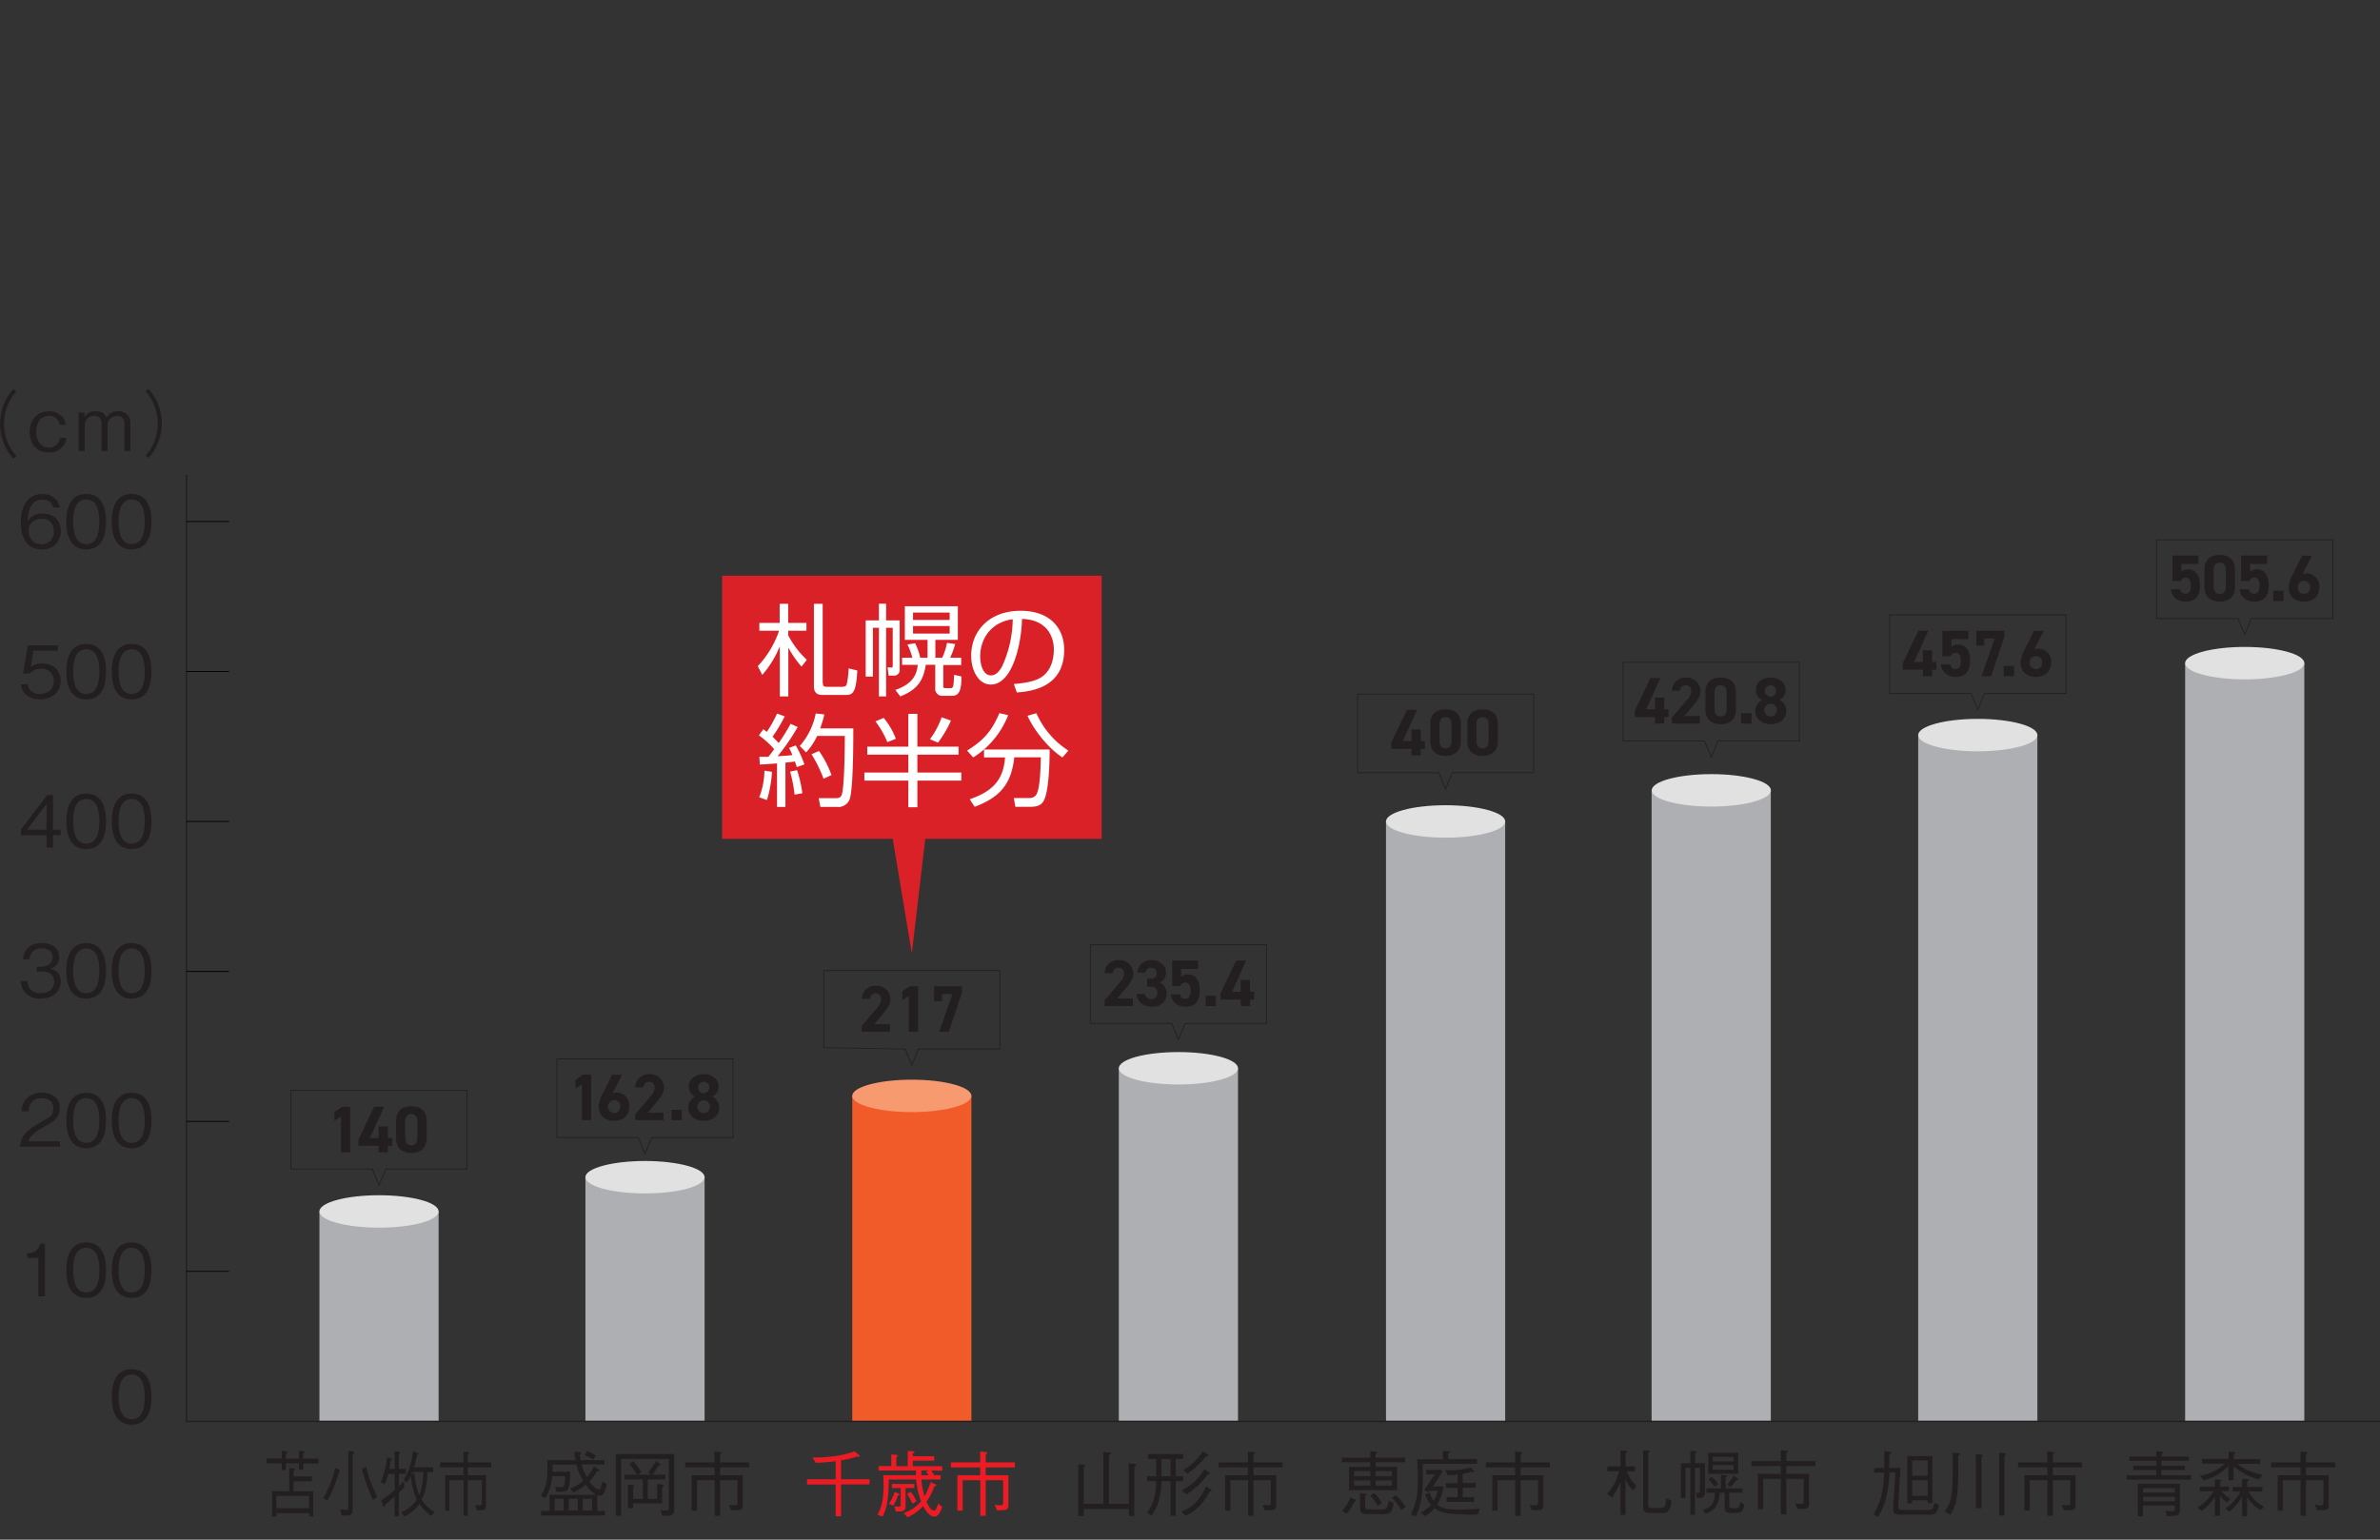 <svg xmlns="http://www.w3.org/2000/svg" xmlns:xlink="http://www.w3.org/1999/xlink" width="833" height="539" viewBox="0 0 833 539">
  <rect x="0" y="0" width="833" height="539" fill="#333333" stroke="none"/>
  <defs>
    <clipPath id="clip-path">
      <rect id="Rectangle_17" data-name="Rectangle 17" width="833" height="539" transform="translate(2129 1948)" fill="#fff" stroke="#707070" stroke-width="1"/>
    </clipPath>
  </defs>
  <g id="Mask_Group_2" data-name="Mask Group 2" transform="translate(-2129 -1948)" clip-path="url(#clip-path)">
    <g id="レイヤー_1" data-name="レイヤー 1" transform="translate(2129 2084.135)">
      <g id="Group_55" data-name="Group 55" transform="translate(0 -0.02)">
        <g id="Group_28" data-name="Group 28" transform="translate(111.804 96.036)">
          <rect id="Rectangle_9" data-name="Rectangle 9" width="41.711" height="265.445" transform="translate(652.995)" fill="#adafb2"/>
          <rect id="Rectangle_10" data-name="Rectangle 10" width="41.711" height="240.217" transform="translate(559.566 25.186)" fill="#adafb2"/>
          <rect id="Rectangle_11" data-name="Rectangle 11" width="41.711" height="209.984" transform="translate(373.296 55.418)" fill="#adafb2"/>
          <rect id="Rectangle_12" data-name="Rectangle 12" width="41.711" height="220.917" transform="translate(466.263 44.528)" fill="#adafb2"/>
          <rect id="Rectangle_13" data-name="Rectangle 13" width="41.711" height="123.577" transform="translate(279.783 141.826)" fill="#adafb2"/>
          <rect id="Rectangle_14" data-name="Rectangle 14" width="41.711" height="113.906" transform="translate(186.48 151.497)" fill="#f15a29"/>
          <rect id="Rectangle_15" data-name="Rectangle 15" width="41.711" height="85.482" transform="translate(93.093 179.963)" fill="#adafb2"/>
          <rect id="Rectangle_16" data-name="Rectangle 16" width="41.711" height="73.499" transform="translate(0 191.946)" fill="#adafb2"/>
        </g>
        <g id="Group_29" data-name="Group 29" transform="translate(93.303 371.699)">
          <path id="Path_92" data-name="Path 92" d="M35.014,92.837v2.228H33.543V92.837H28.96v2.355H27.488V92.837h-5.3V91.113h5.3V88.38l1.724.294a.326.326,0,0,1,.336.294c0,.168-.252.336-.589.547V91.2h4.583V88.38l1.6.21s.336.042.336.21c0,.126,0,.168-.5.631V91.2h5.34v1.724h-5.34Zm2.06,18.543v-1.093H25.6v1.177H24.124v-8.872h6.013V94.435l1.682.168a.285.285,0,0,1,.294.294c0,.168,0,.21-.5.589V97.42h6.433v1.724H31.609v3.49h6.9v8.788H37.033Zm0-7.106H25.6v4.247H37.075Z" transform="translate(-22.19 -88.38)" fill="#231f20"/>
          <path id="Path_93" data-name="Path 93" d="M32.376,95.758a39.9,39.9,0,0,1-4.037,10.049l-1.43-.841a37.716,37.716,0,0,0,4.163-10.554L32.46,95s.294.126.294.294c0,.21-.252.378-.42.5ZM37.212,89.7v19.047c0,2.313-.715,2.313-3.952,2.313l-.378-2.144q1.64.126,1.892.126c.841,0,.925-.294.925-1.219V88.4l1.682.252s.42.084.42.336c0,.294-.336.547-.547.715Zm7.148,15.978a58.028,58.028,0,0,1-3.91-10.932l1.514-.715a41.225,41.225,0,0,0,3.868,10.47l-1.472,1.135Z" transform="translate(-7.064 -88.316)" fill="#231f20"/>
          <path id="Path_94" data-name="Path 94" d="M38.039,96.409v4.373c.631-.673,1.135-1.177,1.85-1.892v2.229c-.294.336-.673.715-1.85,1.808v8.283H36.567v-6.9c-.715.673-1.219,1.093-1.808,1.556-.21.21-1.261,1.051-1.472,1.219-.126.463-.252.8-.5.8-.168,0-.21-.168-.294-.421l-.589-1.808a37.376,37.376,0,0,0,4.709-3.616V96.409H34.339a29.616,29.616,0,0,1-1.219,3.616l-1.43-.715a30.344,30.344,0,0,0,1.766-5.634,13.937,13.937,0,0,0,.378-3.07l1.388.378s.378.126.378.336c0,.252-.252.378-.42.463a29.057,29.057,0,0,1-.5,2.9h1.892V88.462l1.556.252s.378.084.378.294-.084.252-.463.463v5.214h2.523v1.724H38.039Zm11.227,14.759a22.838,22.838,0,0,1-4.037-4.247,13.14,13.14,0,0,1-5.214,4.373l-1.093-1.43a12.757,12.757,0,0,0,5.424-4.415A26.194,26.194,0,0,1,42.2,97.124a16.308,16.308,0,0,1-1.219,2.186l-1.3-.8c1.472-2.313,2.481-4.247,3.364-10.091l1.6.673s.252.21.252.294c0,.21-.336.378-.463.42A43.052,43.052,0,0,1,43.337,94.1h6.728V95.82H48.046c-.21,4.751-.757,6.98-2.018,9.671a12.782,12.782,0,0,0,4.541,4.247l-1.346,1.514ZM42.791,95.736a5.788,5.788,0,0,1-.336.715l1.093-.126a21.891,21.891,0,0,0,1.64,7.484c.967-2.313,1.261-4.331,1.388-8.073H42.79Z" transform="translate(8.255 -88.252)" fill="#231f20"/>
          <path id="Path_95" data-name="Path 95" d="M38.428,96.743h6.433V94.01H36.62V92.286h8.241V88.46l1.64.21s.378.042.378.21c0,.126-.126.294-.5.547v2.859h8.2V94.01h-8.2v2.733h6.349v10.091c0,2.186-.294,2.186-3.238,2.186l-.589-1.892a10.264,10.264,0,0,0,1.6.126c.8,0,.8-.252.8-1.261V98.509H46.417v12.446H44.9V98.509H39.942v10.638H38.47v-12.4Z" transform="translate(24.054 -88.124)" fill="#231f20"/>
        </g>
        <g id="Group_30" data-name="Group 30" transform="translate(189.297 371.783)">
          <path id="Path_96" data-name="Path 96" d="M55.28,95.632c0,1.556-.042,4.878-.715,6.1-.589,1.051-1.682,1.051-4.163,1.009l-.336-1.766a10.975,10.975,0,0,0,1.682.168c1.051,0,1.808,0,1.766-3.868h-4.5a15.829,15.829,0,0,1-2.523,7.737l-1.472-.925c2.1-3.027,2.313-6.812,2.313-9.629,0-.925,0-1.85-.084-2.775h9.923c-.168-.883-.378-2.355-.42-2.985l1.976.168s.463,0,.463.294c0,.21-.168.336-.547.547.084.5.21,1.388.336,1.976h8.325v1.514H59.274a18.831,18.831,0,0,0,1.85,4.415,16.462,16.462,0,0,0,2.439-3.742l1.6.967s.294.21.294.378c0,.336-.547.336-.841.336a17.077,17.077,0,0,1-2.565,3.574A12.631,12.631,0,0,0,63.6,100.93a3.944,3.944,0,0,0,1.682,1.051c.5,0,.757-.673.967-1.556.042-.21.21-.925.336-1.345l1.514,1.051c-.841,3.322-1.3,3.952-2.565,3.952a1.967,1.967,0,0,1-.715-.084v5.424h2.607v1.6H45.1v-1.6h2.985v-5.634H64.362a11.612,11.612,0,0,1-3.616-3.532,19.813,19.813,0,0,1-4.331,2.733L55.238,101.6a14.259,14.259,0,0,0,4.583-2.733,20.476,20.476,0,0,1-2.355-5.634H49.141a18.808,18.808,0,0,1-.084,2.481H55.28Zm-2.271,9.545H49.855V109.3h3.154Zm4.962,0H54.817V109.3h3.154Zm4.962,0H59.695V109.3h3.238Zm-1.64-16.735a20.177,20.177,0,0,1,2.943,1.64l-.925,1.346a15.785,15.785,0,0,0-2.985-1.556L61.25,88.4Z" transform="translate(-45.02 -88.4)" fill="#231f20"/>
          <path id="Path_97" data-name="Path 97" d="M69.088,110.324a8.475,8.475,0,0,1-1.6-.126l-.589-1.976a11.04,11.04,0,0,0,2.1.21c.589,0,.841-.21.841-.925V90.394H53.11v19.93H51.26V88.67H71.7v19.3c0,1.556-.294,2.313-2.607,2.313ZM62.445,97.542v6.812h3.28V99.14l1.892.21s.42.042.42.294c0,.168-.042.168-.547.589v5.676H57.315v1.724H55.507v-8.2l1.808.126c.336,0,.463.21.463.294s-.042.168-.463.463v4.037h3.406V97.542H54.329V95.9h4.289a15.892,15.892,0,0,0-2.607-3.658l1.3-1.093a23.541,23.541,0,0,1,2.9,3.91l-1.3.841h4.709l-1.051-.757A25.156,25.156,0,0,0,65.3,91.067l1.3.967s.252.21.252.378c0,.294-.294.294-.589.294-.967,1.472-1.051,1.682-2.144,3.2h4.5v1.64H62.4Z" transform="translate(-25.022 -87.535)" fill="#231f20"/>
          <path id="Path_98" data-name="Path 98" d="M59.268,96.743H67.3V94.01H57.04V92.286H67.3V88.46l2.06.21s.462.042.462.21c0,.126-.168.294-.589.547v2.859H79.451V94.01H69.234v2.733h7.947v10.091c0,2.186-.378,2.186-4.079,2.186l-.715-1.892a15.826,15.826,0,0,0,1.976.126c.967,0,.967-.252.967-1.261V98.509h-6.1v12.446H67.342V98.509H61.161v10.638h-1.85v-12.4Z" transform="translate(-6.499 -88.208)" fill="#231f20"/>
        </g>
        <g id="Group_31" data-name="Group 31" transform="translate(282.474 371.825)">
          <path id="Path_99" data-name="Path 99" d="M77.187,91.93c-2.144.294-4.121.42-6.98.547l-1.093-1.85c5.887,0,10.848-.715,14.632-2.186L85.3,89.7s.294.252.294.378c0,.21-.252.294-.42.294a2.131,2.131,0,0,1-.547-.084,30.518,30.518,0,0,1-5.55,1.3v6.643h9.965v1.808H79.079v11.143H77.187V100.045H67.18V98.237H77.187V91.93Z" transform="translate(-67.18 -88.314)" fill="#ed1c24"/>
          <path id="Path_100" data-name="Path 100" d="M91.709,95.264A11.969,11.969,0,0,1,92.97,96.9h2.186v1.514H88.429a25.734,25.734,0,0,0,1.093,5.887,23.722,23.722,0,0,0,2.1-4.962l1.6.673s.42.21.42.378c0,.294-.463.336-.673.378A22.2,22.2,0,0,1,90.2,106.2c1.3,2.859,2.313,3.112,2.607,3.112.463,0,.883-.547,1.472-2.439l1.43,1.093c-.336.967-1.177,3.448-2.733,3.448-1.934,0-3.364-2.691-3.952-3.742a16.6,16.6,0,0,1-5.466,3.994l-1.3-1.514a13.706,13.706,0,0,0,6.055-4.121,26.007,26.007,0,0,1-1.724-7.611H76.992c-.042,7.9-.925,10.554-2.186,12.951l-1.766-.589c.841-1.556,2.144-3.826,2.144-10.428,0-1.85-.084-2.733-.126-3.448H86.5v-1.64H73.418V93.708h4.457V89.629l1.85.168s.42.042.42.252c0,.252-.336.463-.5.547V93.75h3.994V88.41l1.976.126s.378,0,.378.21-.168.294-.589.547v.967h7.484v1.556H85.4V93.75H95.7v1.556H91.625ZM80.188,104.01a16.1,16.1,0,0,1-1.64,3.574l-1.472-.715a13.812,13.812,0,0,0,1.934-4.079l1.472.547s.336.168.336.294c0,.21-.294.294-.631.336Zm2.691-2.649v6.391c0,.883-.168,1.85-2.144,1.85h-1.3l-.463-1.808a8.937,8.937,0,0,0,1.346.168c.8,0,.841-.336.841-.757v-5.8H78.086v-1.43h7.863v1.43H82.879Zm2.4,5.592a15.675,15.675,0,0,0-1.892-3.448l1.3-.8a16.935,16.935,0,0,1,2.018,3.28l-1.43.925Zm3.112-11.689V96.9h2.565a5.737,5.737,0,0,0-.925-1.177l1.093-.462H88.345Z" transform="translate(-48.4 -88.41)" fill="#ed1c24"/>
          <path id="Path_101" data-name="Path 101" d="M81.378,96.743H89.41V94.01H79.15V92.286H89.41V88.46l2.06.21s.463.042.463.21c0,.126-.168.294-.589.547v2.859h10.217V94.01H91.344v2.733h7.947v10.091c0,2.186-.378,2.186-4.079,2.186l-.715-1.892a15.826,15.826,0,0,0,1.976.126c.967,0,.967-.252.967-1.261V98.509h-6.1v12.446H89.452V98.509H83.271v10.638h-1.85v-12.4Z" transform="translate(-28.819 -88.25)" fill="#ed1c24"/>
        </g>
        <g id="Group_32" data-name="Group 32" transform="translate(377.417 371.951)">
          <path id="Path_102" data-name="Path 102" d="M91.652,108.346v2.565H89.76V92.747l1.934.21s.547.084.547.294-.168.294-.589.547v12.824h6.9V88.5l2.1.21c.252,0,.547.084.547.294s-.252.336-.715.547v17.113h6.938V92.41l2.1.294s.547.084.547.294-.294.421-.715.673v17.239H107.42V108.43H91.652Z" transform="translate(-89.76 -88.248)" fill="#231f20"/>
          <path id="Path_103" data-name="Path 103" d="M105.529,98.91v12.11h-1.85V98.91h-3.154a26.76,26.76,0,0,1-1.261,7.821,14.242,14.242,0,0,1-2.271,4.247L95.48,109.8c1.009-1.177,3.069-3.868,3.2-10.89h-3.2V97.186h3.2V91.131H95.816V89.407h12.32v1.724h-2.607v6.055h2.607V98.91Zm-1.85-7.779h-3.154v6.055h3.154Zm13.707,11.395c-2.733,5.172-5.508,7.106-8.409,8.452l-1.43-1.472c3.994-1.472,6.181-3.826,8.662-8.788l1.6,1.135s.294.21.294.336c0,.21-.294.294-.715.336Zm-.715-5.971a25.845,25.845,0,0,1-7.4,6.938l-1.682-1.388a18.115,18.115,0,0,0,4.625-3.2,18.507,18.507,0,0,0,3.364-4.247l1.6,1.219s.336.252.336.378c0,.336-.673.294-.841.252Zm-.589-6.391a27.663,27.663,0,0,1-6.433,6.1l-1.514-1.219a19.816,19.816,0,0,0,6.854-6.6l1.724,1.051s.21.21.21.336c0,.294-.42.294-.841.336Z" transform="translate(-71.429 -88.44)" fill="#231f20"/>
          <path id="Path_104" data-name="Path 104" d="M103.668,96.743H111.7V94.01H101.44V92.286H111.7V88.46l2.06.21s.463.042.463.21c0,.126-.168.294-.589.547v2.859h10.217V94.01H113.634v2.733h7.947v10.091c0,2.186-.378,2.186-4.079,2.186l-.715-1.892a15.827,15.827,0,0,0,1.976.126c.967,0,.967-.252.967-1.261V98.509h-6.1v12.446h-1.892V98.509h-6.181v10.638h-1.85v-12.4Z" transform="translate(-52.329 -88.376)" fill="#231f20"/>
        </g>
        <g id="Group_33" data-name="Group 33" transform="translate(469.669 371.825)">
          <path id="Path_105" data-name="Path 105" d="M123.473,92.372v1.6h7.569v8.157H114.181V93.97h7.442v-1.6H111.7v-1.64h9.923V88.42l1.724.21c.673.084.715.294.715.378,0,.21-.336.378-.589.463v1.219h10.3v1.64h-10.3Zm-7.358,13.707a24.269,24.269,0,0,1-2.733,4.331l-1.6-.967a21.489,21.489,0,0,0,2.9-4.709l1.514.631c.252.084.463.21.463.378,0,.21-.421.336-.547.336Zm5.508-10.638h-5.634v1.766h5.634Zm0,3.28h-5.634v1.808h5.634Zm4.541,11.773H121.2c-2.186,0-3.154-.084-3.154-2.355v-5l1.85.21s.5.084.5.294-.168.294-.547.463v3.574c0,.673.042,1.177,1.135,1.177h4.583c1.976,0,2.06-.463,2.481-3.154l1.85,1.009c-.841,3.364-1.177,3.784-3.784,3.784Zm-1.976-2.817a15.756,15.756,0,0,0-2.565-3.616l1.346-.967a11.925,11.925,0,0,1,2.691,3.532l-1.514,1.051Zm5-12.236h-5.718v1.766h5.718Zm0,3.28h-5.718v1.808h5.718Zm3.28,10.386a16.324,16.324,0,0,0-3.238-4.2l1.219-1.051a16.911,16.911,0,0,1,3.574,4.121l-1.556,1.093Z" transform="translate(-111.7 -88.378)" fill="#231f20"/>
          <path id="Path_106" data-name="Path 106" d="M121.6,92.909c0,1.009.042,5.424,0,6.349-.126,7.148-1.556,10.175-2.481,12.152l-1.682-.841c2.144-4.037,2.439-8.073,2.439-11.815,0-2.481-.084-5-.21-7.442h8.956v-2.9l1.976.126s.5,0,.5.21-.168.336-.589.547v1.976h10.091v1.64H121.6Zm19.216,17.744a88.4,88.4,0,0,1-9.335-.252c-3.448-.336-4.751-1.219-5.76-1.934A11.213,11.213,0,0,1,122.4,111.2l-1.472-1.219a14.716,14.716,0,0,0,3.616-2.691,9.533,9.533,0,0,1-2.1-3.7l1.682-.547a7.369,7.369,0,0,0,1.3,2.9,12.5,12.5,0,0,0,1.43-3.616h-2.943l-.463.547-1.346-.883c2.06-2.817,3.069-4.415,3.742-5.424h-3.027V95.011h5.256l.42.673c-1.6,2.565-2.733,4.2-3.406,5.13h3.742a15.87,15.87,0,0,1-2.186,6.391c1.472,1.051,2.691,1.724,7.569,1.724,2.481,0,4.962-.168,7.4-.336l-.8,2.1Zm-5.214-9.334v3.28H139.6v1.64h-9.671V104.6H133.8v-3.28h-4.121v-1.64H133.8V96.651a24.705,24.705,0,0,1-3.574.252l-.673-1.766c.42,0,.967.042,1.682.042a28.034,28.034,0,0,0,7.148-.967l1.009,1.093a.805.805,0,0,1,.168.336c0,.168-.21.21-.294.21a1.56,1.56,0,0,1-.589-.168,16.135,16.135,0,0,1-3.111.673v3.28H140.1v1.64h-4.541Z" transform="translate(-93.305 -88.41)" fill="#231f20"/>
          <path id="Path_107" data-name="Path 107" d="M125.908,96.743h8.031V94.01H123.68V92.286h10.26V88.46l2.06.21s.462.042.462.21c0,.126-.168.294-.589.547v2.859h10.217V94.01H135.874v2.733h7.947v10.091c0,2.186-.378,2.186-4.079,2.186l-.715-1.892a15.826,15.826,0,0,0,1.976.126c.967,0,.967-.252.967-1.261V98.509h-6.1v12.446h-1.892V98.509H127.8v10.638h-1.85v-12.4Z" transform="translate(-73.307 -88.25)" fill="#231f20"/>
        </g>
        <g id="Group_34" data-name="Group 34" transform="translate(562.509 371.572)">
          <path id="Path_108" data-name="Path 108" d="M140.718,95.666a10.21,10.21,0,0,0,3.364,5.13l-1.261,1.6a11.565,11.565,0,0,1-2.607-3.994v12.614h-1.766V99.408a23.9,23.9,0,0,1-2.985,5.508l-1.682-1.3a17.187,17.187,0,0,0,4.121-7.9h-4.079V93.984h4.625V88.35l1.934.252c.336,0,.463.084.463.252,0,.294-.421.463-.589.589v4.583h3.28V95.75H140.8Zm8.157,14.675c-2.313,0-2.481-1.093-2.481-1.934V88.35l1.85.21c.294.042.421.084.421.21,0,.21-.252.378-.5.547v17.744c0,1.43.252,1.514,1.514,1.514h2.439c1.64,0,2.06,0,2.355-3.448l1.892.967c-.673,4.037-1.682,4.247-3.364,4.247h-4.163Z" transform="translate(-133.78 -88.35)" fill="#231f20"/>
          <path id="Path_109" data-name="Path 109" d="M147.447,104.756a7.37,7.37,0,0,1-1.934.168l-.421-1.85s.421.042.757.042.715,0,.715-.715V94.371H144.84v16.4H143.2v-16.4h-1.64v10.512h-1.64V92.731h3.28V88.4l1.85.126c.294,0,.421.168.421.252,0,.168-.252.294-.589.5v3.448h3.448v10.428c0,.294-.084,1.261-.841,1.556Zm12.4,5.382h-2.565c-1.3,0-2.018-.463-2.018-1.64v-5.424H153.5a9.571,9.571,0,0,1-1.682,5.256c-.462.673-1.093,1.3-3.238,2.06l-1.051-1.346c3.238-1.009,4.079-2.186,4.331-5.971h-3.027v-1.514h5.088V96.894l1.808.084s.42,0,.42.21-.294.378-.589.5v3.868h5.887v1.514h-4.583v4.457c0,.8.294.967.967.967h1.6c.757,0,1.051-1.009,1.345-2.313l1.388,1.177c-.631,2.439-1.472,2.733-2.313,2.733ZM149.465,96.473v-7.4h10.512v7.4Zm2.313,4.541a23.307,23.307,0,0,0-2.228-2.565l1.093-.967a11.158,11.158,0,0,1,2.313,2.481l-1.177,1.051Zm6.6-10.47h-7.316V92.1h7.316Zm0,2.817h-7.316V95h7.316Zm.883,5.3a14.278,14.278,0,0,1-1.976,2.4l-1.093-.841a19.05,19.05,0,0,0,2.228-3.111l1.43,1.009s.21.168.21.294C160.061,98.618,159.682,98.618,159.262,98.66Z" transform="translate(-114.103 -88.19)" fill="#231f20"/>
          <path id="Path_110" data-name="Path 110" d="M148.018,96.633h8.031V93.9H145.79V92.176h10.26V88.35l2.06.21s.463.042.463.21c0,.126-.168.294-.589.547v2.859H168.2V93.9H157.984v2.733h7.947v10.091c0,2.186-.378,2.186-4.079,2.186l-.715-1.892a15.827,15.827,0,0,0,1.976.126c.967,0,.967-.252.967-1.261V98.4h-6.1v12.446h-1.892V98.4h-6.181v10.638h-1.85v-12.4Z" transform="translate(-95.291 -88.35)" fill="#231f20"/>
        </g>
        <g id="Group_35" data-name="Group 35" transform="translate(744.322 371.867)">
          <path id="Path_111" data-name="Path 111" d="M187.406,88.462l1.892.168s.463.084.463.294c0,.168-.042.21-.547.463v.925H198.8v1.514h-9.587V93.55h8.2v1.514h-8.2v1.85H199.6v1.514H177.02V96.914h10.386v-1.85h-8.073V93.55h8.073V91.826h-9.461V90.312h9.461V88.42Zm-4.625,22.79h-1.85V99.9h14.759v9.208c0,2.1-1.388,2.1-4.541,2.1l-.589-1.85c1.219.126,1.934.168,2.229.168.589,0,1.051-.084,1.051-.715v-1.345h-11.1v3.826Zm11.1-9.839h-11.1v1.556h11.1Zm0,3.027h-11.1V106h11.1Z" transform="translate(-177.02 -88.42)" fill="#231f20"/>
          <path id="Path_112" data-name="Path 112" d="M191.371,102.43a13.658,13.658,0,0,0,3.027,2.607l-1.177,1.219a9.376,9.376,0,0,1-2.439-2.439v7.148h-1.766v-6.728a17.184,17.184,0,0,1-4.583,4.962l-1.514-1.135a17.439,17.439,0,0,0,5.634-5.718h-4.835v-1.6h5.3V98.183l1.976.126s.421.042.421.21c0,.252-.336.42-.589.5v1.682h3.112v1.6h-2.481Zm5.34-9.8c2.733,2.229,5,3.069,8.956,3.868l-1.177,1.724a21.184,21.184,0,0,1-8.956-4.667v4.92h-1.766v-4.92a19.831,19.831,0,0,1-8.662,5l-1.346-1.64a17.621,17.621,0,0,0,5.256-1.766,14.145,14.145,0,0,0,3.448-2.481h-7.989v-1.64h9.335V88.47l1.85.168s.463.042.463.21c0,.252-.336.42-.547.547v1.682h9.334v1.64h-8.157Zm4.037,9.8a13.839,13.839,0,0,0,5.508,5.382l-1.388,1.135a14.316,14.316,0,0,1-4.583-4.667v6.77H198.52v-6.77a19.139,19.139,0,0,1-4.415,5.172l-1.514-1.051a16.939,16.939,0,0,0,5.382-5.971h-2.691v-1.6h3.238V97.973l1.934.126s.463,0,.463.252-.42.42-.631.5v1.976h5.34v1.6Z" transform="translate(-158.112 -88.26)" fill="#231f20"/>
          <path id="Path_113" data-name="Path 113" d="M191.279,96.743h8.031V94.01H189.05V92.286h10.26V88.46l2.06.21s.463.042.463.21c0,.126-.168.294-.589.547v2.859h10.217V94.01H201.244v2.733h7.947v10.091c0,2.186-.378,2.186-4.079,2.186l-.715-1.892a15.827,15.827,0,0,0,1.976.126c.967,0,.967-.252.967-1.261V98.509h-6.1v12.446h-1.892V98.509h-6.181v10.638h-1.85v-12.4Z" transform="translate(-138.467 -88.292)" fill="#231f20"/>
        </g>
        <g id="Group_36" data-name="Group 36" transform="translate(655.686 371.951)">
          <path id="Path_114" data-name="Path 114" d="M174.819,110.6H164.728c-1.724,0-1.892-.967-1.892-1.85,0-.757.673-10.848.8-12.909h-2.1a41.491,41.491,0,0,1-.883,7.526,20.9,20.9,0,0,1-3.111,8.031l-1.6-.925c2.775-4.331,3.532-8.7,3.742-14.59h-3.448v-1.6h3.49V88.44l1.892.168c.421,0,.631.168.631.336,0,.21-.084.21-.715.631v4.667H165.4c-.168,3.112-.21,3.952-.631,11.479,0,.294-.084,1.766-.084,1.976,0,1.261.589,1.261,1.556,1.261h8.367c1.934,0,2.229-.21,2.691-2.481l1.6.8c-.757,2.775-.925,3.364-3.995,3.364Zm.126-4.037V105.6h-5.424v1.093H167.8V90.122h8.788v16.441Zm0-14.885h-5.424v5.34h5.424Zm0,6.938h-5.424v5.424h5.424Z" transform="translate(-155.94 -88.44)" fill="#231f20"/>
          <path id="Path_115" data-name="Path 115" d="M161.88,109.111c2.691-3.7,2.775-7.148,2.775-15.221V88.55l1.976.21s.673.042.673.294c0,.294-.631.589-.715.673.126,13.834-.294,16.441-2.691,20.6l-1.976-1.177Zm10.89-20.057,1.934.21c.294,0,.547.126.547.294s-.168.336-.547.589v17.87H172.77V89.1Zm8.157-.5,1.934.21c.294,0,.5.084.5.294s-.126.294-.547.547v20.982h-1.892V88.592Z" transform="translate(-136.904 -88.087)" fill="#231f20"/>
          <path id="Path_116" data-name="Path 116" d="M170.208,96.743h8.031V94.01H167.98V92.286h10.26V88.46l2.06.21s.462.042.462.21c0,.126-.168.294-.589.547v2.859h10.217V94.01H180.174v2.733h7.947v10.091c0,2.186-.378,2.186-4.079,2.186l-.715-1.892a15.828,15.828,0,0,0,1.976.126c.967,0,.967-.252.967-1.261V98.509h-6.1v12.446h-1.892V98.509H172.1v10.638h-1.85v-12.4Z" transform="translate(-117.355 -88.376)" fill="#231f20"/>
        </g>
        <path id="Path_117" data-name="Path 117" d="M192.938,107.666H131.212L126.5,147.695l-6.686-40.029H60.11V15.54H192.938Z" transform="translate(192.637 49.886)" fill="#da2128"/>
        <g id="Group_37" data-name="Group 37" transform="translate(265.235 75.223)">
          <path id="Path_118" data-name="Path 118" d="M78.427,39.913a35.659,35.659,0,0,1-4.667-6.686V50.3H70.775V32.765a35.625,35.625,0,0,1-6.139,10.007L63.08,39.7a34.129,34.129,0,0,0,7.442-12.4h-6.9V24.566h7.106V17.88h2.985v6.686h6.391V27.3H73.718v1.6a31.818,31.818,0,0,0,6.517,8.578l-1.892,2.439Zm7.442,5.718c0,.673,0,1.3,1.388,1.3h5.088c1.3,0,1.724-.21,1.934-1.219a33.174,33.174,0,0,0,.589-5.214l3.027.715c-.42,8.367-1.766,8.578-4.331,8.578H85.7c-1.934,0-2.985-.925-2.985-2.943V17.88h3.069V45.673Z" transform="translate(-63.08 -17.838)" fill="#fff"/>
          <path id="Path_119" data-name="Path 119" d="M76.685,50.331V26.322h-2.1V43.393H72.06V23.715h4.625V17.87h2.523v5.845h4.751V40.828a1.975,1.975,0,0,1-2.186,2.229H80.091L79.713,40.2h1.135c.631.084.673-.126.673-.5V26.322H79.208V50.331ZM104.31,18.753V30.526H96.447v6.265h2.4a23.58,23.58,0,0,0,1.682-5.214l2.859.42a32.715,32.715,0,0,1-1.766,4.793h3.868v2.565H99.223v7.316c0,.631.084.757.883.757h1.6c1.093,0,1.093-.547,1.3-4.667l2.565.589c0,4.373-.589,6.77-3.238,6.77H98.886a2.38,2.38,0,0,1-2.481-2.649v-8.2H93.084C92.2,45.2,89.762,48.1,84.17,50.331L82.446,48.06c5.845-2.018,7.526-5.172,7.821-8.788H84.8V36.791h3.574a20.772,20.772,0,0,0-1.724-4.625l2.691-.463a19.892,19.892,0,0,1,1.808,5.088h2.565V30.526H85.767V18.753h18.585Zm-2.859,2.229H88.627v2.565h12.824Zm0,4.709H88.627V28.34h12.824Z" transform="translate(-34.301 -17.87)" fill="#fff"/>
          <path id="Path_120" data-name="Path 120" d="M95.725,44.109c5.76-.5,8.788-1.388,10.848-3.322,2.817-2.691,3.2-6.686,3.2-8.83,0-4.121-2.144-10.386-11.143-10.638-.084,7.064-2.817,22.958-10.932,22.958-4.289,0-6.854-4.92-6.854-10.091,0-8.7,6.391-15.726,17.281-15.726,10.217,0,15.263,5.971,15.263,13.665,0,13.329-11.731,14.548-16.567,14.927l-1.051-2.943ZM89.249,23.758c-5.256,3.7-5.256,9.8-5.256,10.68,0,2.649.925,6.643,3.784,6.643,1.934,0,3.154-1.85,3.91-3.2a40.786,40.786,0,0,0,3.7-16.441,13.664,13.664,0,0,0-6.139,2.271Z" transform="translate(-6.164 -15.979)" fill="#fff"/>
        </g>
        <g id="Group_38" data-name="Group 38" transform="translate(265.613 113.528)">
          <path id="Path_121" data-name="Path 121" d="M76.793,31.677a74.581,74.581,0,0,1-7.064,10.3c2.775-.126,4.121-.294,5.172-.378a18.066,18.066,0,0,0-1.177-2.523l2.355-.883a40.112,40.112,0,0,1,3.027,6.643l-2.691.967c-.126-.547-.252-.841-.631-1.976-2.06.294-2.775.336-3.322.378V59.723H69.519V44.5c-3.574.252-4.5.336-6.013.378l-.168-2.691h3.154c1.135-1.43,1.6-2.06,2.018-2.691a32.28,32.28,0,0,0-5.34-4.835l1.556-2.144c.336.252.589.463,1.219.925a41.616,41.616,0,0,0,3.574-6.391l2.691.967a51.9,51.9,0,0,1-4.247,7.106c.126.168,1.093,1.093,2.144,2.229a76.008,76.008,0,0,0,4.163-6.728L76.793,31.8ZM63.3,56.317A26.228,26.228,0,0,0,65.1,47.025l2.649.42a40.439,40.439,0,0,1-1.766,9.881L63.3,56.359Zm12.362-.883A50.029,50.029,0,0,0,74.1,47.361l2.439-.5a45.626,45.626,0,0,1,1.85,8.073l-2.733.5ZM77.466,38.4A24.073,24.073,0,0,0,83.058,27.01l3.027.336a34.68,34.68,0,0,1-1.472,4.877H96.219c0,4.5,0,21.781-1.346,24.976a4.19,4.19,0,0,1-4.331,2.523H84.7l-.589-3.069h5.845c.883,0,1.892,0,2.271-1.388,1.009-3.658,1.009-19.384,1.009-20.393H83.563a22.05,22.05,0,0,1-3.868,5.76l-2.186-2.186Zm8.325,11.437a45.939,45.939,0,0,0-4.2-8.536l2.607-1.177a34.559,34.559,0,0,1,4.373,8.452l-2.733,1.261Z" transform="translate(-63.17 -26.884)" fill="#fff"/>
          <path id="Path_122" data-name="Path 122" d="M90.493,27.04V38.519h14.422v2.817H90.493V47.6h15.389v2.817H90.493v9.335H87.339V50.418H71.95V47.6H87.339V41.336H72.959V38.519h14.38V27.04h3.154ZM79.981,36.921a31.525,31.525,0,0,0-4.163-7.232l2.9-1.219a25.124,25.124,0,0,1,4.247,7.316l-3.027,1.177Zm14.927-1.009a28.268,28.268,0,0,0,4.079-7.653l3.28,1.135a40.588,40.588,0,0,1-4.541,7.737L94.95,35.954Z" transform="translate(-35.032 -26.788)" fill="#fff"/>
          <path id="Path_123" data-name="Path 123" d="M80.5,40.1c6.055-3.742,8.788-7.19,11.311-13.119l3.069.715A30.6,30.6,0,0,1,82.644,42.5ZM97.4,59.777l-.547-3.069h5.424a2.739,2.739,0,0,0,2.439-1.177c1.261-2.1,1.472-8.073,1.6-13.077H97.025c-1.009,8.914-4.541,13.834-13.876,17.324l-1.724-2.649C88.867,54.563,93.2,50.863,93.787,42.5H86.429V39.72h22.958c0,10.806-1.051,15.978-1.976,17.786-1.009,1.976-2.775,2.271-4.835,2.271H97.361Zm7.358-32.755A29.871,29.871,0,0,0,115.946,40.1l-2.06,2.4c-4.92-3.154-10.049-9.629-12.236-14.59l3.069-.883Z" transform="translate(-7.632 -26.98)" fill="#fff"/>
        </g>
        <path id="Path_124" data-name="Path 124" d="M783.262,338.728H15.275V7.15h.49V338.238h767.5Z" transform="translate(49.737 22.998)" fill="#231f20"/>
        <g id="Group_39" data-name="Group 39" transform="translate(9.545 298.831)">
          <path id="Path_125" data-name="Path 125" d="M6.138,89.577V76.122H2.27v-1.64c1.64-.084,3.7-.21,4.457-3.322H8.451V89.577Z" transform="translate(-2.27 -70.697)" fill="#231f20"/>
          <path id="Path_126" data-name="Path 126" d="M12.5,90.476c-5.634,0-6.98-5.088-6.98-9.713S6.866,71.05,12.5,71.05s6.938,5.13,6.938,9.713S18.134,90.476,12.5,90.476Zm0-17.534c-3.616,0-4.583,3.7-4.583,7.821s1.051,7.821,4.583,7.821,4.583-3.532,4.583-7.821S16.032,72.942,12.5,72.942Z" transform="translate(8.145 -71.05)" fill="#231f20"/>
          <path id="Path_127" data-name="Path 127" d="M16.28,90.476c-5.634,0-6.98-5.088-6.98-9.713s1.346-9.713,6.98-9.713,6.938,5.13,6.938,9.713S21.914,90.476,16.28,90.476Zm0-17.534c-3.616,0-4.583,3.7-4.583,7.821s1.051,7.821,4.583,7.821,4.583-3.532,4.583-7.821S19.812,72.942,16.28,72.942Z" transform="translate(20.259 -71.05)" fill="#231f20"/>
        </g>
        <path id="Path_128" data-name="Path 128" d="M16.28,101.026c-5.634,0-6.98-5.088-6.98-9.713S10.646,81.6,16.28,81.6s6.938,5.13,6.938,9.713S21.914,101.026,16.28,101.026Zm0-17.534c-3.616,0-4.583,3.7-4.583,7.821s1.051,7.821,4.583,7.821,4.583-3.532,4.583-7.821S19.812,83.492,16.28,83.492Z" transform="translate(29.804 261.591)" fill="#231f20"/>
        <g id="Group_40" data-name="Group 40" transform="translate(6.98 246.397)">
          <path id="Path_129" data-name="Path 129" d="M1.66,77.543c.378-4.373,3.069-6.223,7.695-8.83,2.733-1.556,3.994-2.229,3.994-4.583,0-2.9-2.355-3.616-4.079-3.616-4.331,0-4.541,3.658-4.583,4.625h-2.4a6.805,6.805,0,0,1,1.64-4.457,7.243,7.243,0,0,1,5.3-2.1c2.607,0,6.391,1.219,6.391,5.382,0,3.238-1.892,4.625-5.256,6.433-4.625,2.481-5.256,4.037-5.76,5.214H15.662V77.5h-14Z" transform="translate(-1.66 -58.58)" fill="#231f20"/>
          <path id="Path_130" data-name="Path 130" d="M12.5,78.016c-5.634,0-6.98-5.088-6.98-9.713S6.866,58.59,12.5,58.59s6.938,5.13,6.938,9.713S18.134,78.016,12.5,78.016Zm0-17.534c-3.616,0-4.583,3.7-4.583,7.821s1.051,7.821,4.583,7.821,4.583-3.532,4.583-7.821S16.032,60.482,12.5,60.482Z" transform="translate(10.71 -58.548)" fill="#231f20"/>
          <path id="Path_131" data-name="Path 131" d="M16.28,78.016c-5.634,0-6.98-5.088-6.98-9.713s1.346-9.713,6.98-9.713,6.938,5.13,6.938,9.713S21.914,78.016,16.28,78.016Zm0-17.534c-3.616,0-4.583,3.7-4.583,7.821s1.051,7.821,4.583,7.821,4.583-3.532,4.583-7.821S19.812,60.482,16.28,60.482Z" transform="translate(22.824 -58.548)" fill="#231f20"/>
        </g>
        <g id="Group_41" data-name="Group 41" transform="translate(7.274 194.006)">
          <path id="Path_132" data-name="Path 132" d="M8.71,65.588a6.831,6.831,0,0,1-5.8-2.481,6.793,6.793,0,0,1-1.177-3.7H4.043c.084.967.294,4.289,4.709,4.289,3.112,0,4.667-1.808,4.667-4.037,0-2.691-2.229-3.532-4.2-3.532H7.28V54.445H8.92c1.43,0,3.952-.8,3.952-3.238,0-1.43-.8-3.2-3.868-3.2a4.1,4.1,0,0,0-3.28,1.261A4.35,4.35,0,0,0,4.8,51.8H2.529c.336-4.457,3.7-5.676,6.517-5.676,3.7,0,6.139,1.976,6.139,4.835a4.154,4.154,0,0,1-3.2,4.163c1.051.294,3.742.967,3.742,4.541,0,3.28-2.565,5.887-6.98,5.887Z" transform="translate(-1.73 -46.12)" fill="#231f20"/>
          <path id="Path_133" data-name="Path 133" d="M12.5,65.556c-5.634,0-6.98-5.088-6.98-9.713S6.866,46.13,12.5,46.13s6.938,5.13,6.938,9.713S18.134,65.556,12.5,65.556Zm0-17.534c-3.616,0-4.583,3.7-4.583,7.821s1.051,7.821,4.583,7.821,4.583-3.532,4.583-7.821S16.032,48.022,12.5,48.022Z" transform="translate(10.416 -46.088)" fill="#231f20"/>
          <path id="Path_134" data-name="Path 134" d="M16.28,65.556c-5.634,0-6.98-5.088-6.98-9.713s1.346-9.713,6.98-9.713,6.938,5.13,6.938,9.713S21.914,65.556,16.28,65.556Zm0-17.534c-3.616,0-4.583,3.7-4.583,7.821s1.051,7.821,4.583,7.821,4.583-3.532,4.583-7.821S19.812,48.022,16.28,48.022Z" transform="translate(22.53 -46.088)" fill="#231f20"/>
        </g>
        <g id="Group_42" data-name="Group 42" transform="translate(7.316 141.7)">
          <path id="Path_135" data-name="Path 135" d="M12.967,47.844v4.373H10.7V47.844H1.74V45.91L10.906,33.8h2.06V45.91h2.691v1.934ZM10.7,36.954,3.926,45.91H10.7Z" transform="translate(-1.74 -33.295)" fill="#231f20"/>
          <path id="Path_136" data-name="Path 136" d="M12.5,53.106c-5.634,0-6.98-5.088-6.98-9.713S6.866,33.68,12.5,33.68s6.938,5.13,6.938,9.713S18.134,53.106,12.5,53.106Zm0-17.534c-3.616,0-4.583,3.7-4.583,7.821s1.051,7.821,4.583,7.821,4.583-3.532,4.583-7.821S16.032,35.572,12.5,35.572Z" transform="translate(10.374 -33.68)" fill="#231f20"/>
          <path id="Path_137" data-name="Path 137" d="M16.28,53.106c-5.634,0-6.98-5.088-6.98-9.713s1.346-9.713,6.98-9.713,6.938,5.13,6.938,9.713S21.914,53.106,16.28,53.106Zm0-17.534c-3.616,0-4.583,3.7-4.583,7.821s1.051,7.821,4.583,7.821,4.583-3.532,4.583-7.821S19.812,35.572,16.28,35.572Z" transform="translate(22.488 -33.68)" fill="#231f20"/>
        </g>
        <g id="Group_43" data-name="Group 43" transform="translate(7.274 36.791)">
          <path id="Path_138" data-name="Path 138" d="M9,28.124c-6.307,0-7.274-6.1-7.274-9.292C1.73,12.272,4.715,8.74,9.3,8.74c2.355,0,5.382,1.093,6.1,4.709H13.041c-.168-.715-.715-2.733-3.7-2.733-4.877,0-5.088,5.508-5.172,7.4a6.023,6.023,0,0,1,5.256-2.565c3.322,0,6.307,2.018,6.307,6.055a6.347,6.347,0,0,1-6.686,6.559Zm3.406-9.335A4.059,4.059,0,0,0,9.046,17.4c-2.313,0-4.583,1.346-4.583,4.163,0,1.85,1.009,4.709,4.457,4.709a4.129,4.129,0,0,0,4.373-4.457,4.772,4.772,0,0,0-.925-2.985Z" transform="translate(-1.73 -8.698)" fill="#231f20"/>
          <path id="Path_139" data-name="Path 139" d="M12.5,28.156c-5.634,0-6.98-5.088-6.98-9.713S6.866,8.73,12.5,8.73s6.938,5.13,6.938,9.713S18.134,28.156,12.5,28.156Zm0-17.492c-3.616,0-4.583,3.7-4.583,7.821s1.051,7.821,4.583,7.821,4.583-3.532,4.583-7.821S16.032,10.664,12.5,10.664Z" transform="translate(10.416 -8.73)" fill="#231f20"/>
          <path id="Path_140" data-name="Path 140" d="M16.28,28.156c-5.634,0-6.98-5.088-6.98-9.713S10.646,8.73,16.28,8.73s6.938,5.13,6.938,9.713S21.914,28.156,16.28,28.156Zm0-17.492c-3.616,0-4.583,3.7-4.583,7.821s1.051,7.821,4.583,7.821,4.583-3.532,4.583-7.821S19.812,10.664,16.28,10.664Z" transform="translate(22.53 -8.73)" fill="#231f20"/>
        </g>
        <g id="Group_44" data-name="Group 44">
          <path id="Path_141" data-name="Path 141" d="M5.76.925A12.13,12.13,0,0,0,3.49,3.994a17.572,17.572,0,0,0-2.1,8.157,18.236,18.236,0,0,0,2.1,8.157A13.835,13.835,0,0,0,5.76,23.378L4.709,24.3A14.687,14.687,0,0,1,2.355,21.15,18.236,18.236,0,0,1,0,12.236,19.189,19.189,0,0,1,2.355,3.2,13.973,13.973,0,0,1,4.709,0Z" transform="translate(0 0.084)" fill="#231f20"/>
          <path id="Path_142" data-name="Path 142" d="M9.113,16.272c-3.7,0-6.643-2.523-6.643-7.19S5.455,1.85,9.2,1.85a6.226,6.226,0,0,1,4.835,2.06,5.521,5.521,0,0,1,1.093,2.649H12.9A3.384,3.384,0,0,0,9.2,3.49C5.582,3.49,4.741,7.106,4.741,9c0,2.186.967,5.592,4.5,5.592a3.794,3.794,0,0,0,3.826-3.448h2.313A5.913,5.913,0,0,1,9.2,16.272Z" transform="translate(7.916 6.013)" fill="#231f20"/>
          <path id="Path_143" data-name="Path 143" d="M22.528,15.768V6.223c0-1.093-.378-2.733-2.439-2.733a3.305,3.305,0,0,0-3.448,3.532v8.746h-2.1V6.055a2.341,2.341,0,0,0-2.565-2.607c-3.238,0-3.322,3.322-3.322,3.616v8.7H6.55V2.355H8.61V4.079A3.818,3.818,0,0,1,12.479,1.85c2.733,0,3.448,1.472,3.826,2.271A4.3,4.3,0,0,1,20.384,1.85,3.877,3.877,0,0,1,24.63,5.971v9.8h-2.1Z" transform="translate(20.991 6.013)" fill="#231f20"/>
          <path id="Path_144" data-name="Path 144" d="M12.1,23.358a12.13,12.13,0,0,0,2.271-3.069,17.572,17.572,0,0,0,2.1-8.157,18.236,18.236,0,0,0-2.1-8.157A13.835,13.835,0,0,0,12.1.905L13.151-.02a13.973,13.973,0,0,1,2.355,3.2A18.236,18.236,0,0,1,17.86,12.09,18.7,18.7,0,0,1,15.506,21a12.868,12.868,0,0,1-2.355,3.154L12.1,23.232Z" transform="translate(38.777 0.02)" fill="#231f20"/>
        </g>
        <ellipse id="Ellipse_9" data-name="Ellipse 9" cx="20.855" cy="5.676" rx="20.855" ry="5.676" transform="translate(111.804 282.306)" fill="#e2e1e1"/>
        <ellipse id="Ellipse_10" data-name="Ellipse 10" cx="20.855" cy="5.676" rx="20.855" ry="5.676" transform="translate(298.284 241.856)" fill="#f79a70"/>
        <ellipse id="Ellipse_11" data-name="Ellipse 11" cx="20.855" cy="5.676" rx="20.855" ry="5.676" transform="translate(391.587 232.185)" fill="#e2e1e1"/>
        <ellipse id="Ellipse_12" data-name="Ellipse 12" cx="20.855" cy="5.676" rx="20.855" ry="5.676" transform="translate(578.109 134.888)" fill="#e2e1e1"/>
        <ellipse id="Ellipse_13" data-name="Ellipse 13" cx="20.855" cy="5.676" rx="20.855" ry="5.676" transform="translate(485.1 145.778)" fill="#e2e1e1"/>
        <ellipse id="Ellipse_14" data-name="Ellipse 14" cx="20.855" cy="5.676" rx="20.855" ry="5.676" transform="translate(671.37 115.546)" fill="#e2e1e1"/>
        <ellipse id="Ellipse_15" data-name="Ellipse 15" cx="20.855" cy="5.676" rx="20.855" ry="5.676" transform="translate(764.799 90.36)" fill="#e2e1e1"/>
        <ellipse id="Ellipse_16" data-name="Ellipse 16" cx="20.855" cy="5.676" rx="20.855" ry="5.676" transform="translate(204.897 270.322)" fill="#e2e1e1"/>
        <g id="Group_45" data-name="Group 45" transform="translate(117.06 251.149)">
          <path id="Path_145" data-name="Path 145" d="M33.348,75.7H30.111V63.124L27.84,64.637V61.526l2.607-1.766h2.9Z" transform="translate(-27.84 -59.55)" fill="#231f20"/>
          <path id="Path_146" data-name="Path 146" d="M38.8,59.76,33.834,70.692H36.9V66.614h3.238v4.079h1.472v2.733H40.142V75.7H36.9V73.425H29.84V71.2L35.306,59.76h3.532Z" transform="translate(-21.431 -59.55)" fill="#231f20"/>
          <path id="Path_147" data-name="Path 147" d="M43.65,70.979c0,3.574-2.481,5.088-5.34,5.088s-5.34-1.514-5.34-5.088V64.8c0-3.742,2.481-5.088,5.34-5.088s5.34,1.346,5.34,5.046Zm-5.34-8.536c-1.472,0-2.144.925-2.144,2.649v5.634c0,1.724.715,2.649,2.144,2.649s2.1-.925,2.1-2.649V65.092C40.412,63.368,39.74,62.443,38.31,62.443Z" transform="translate(-11.4 -59.71)" fill="#231f20"/>
        </g>
        <path id="Path_148" data-name="Path 148" d="M24.07,58.24H86.011V86.081H57.5L55.039,92l-2.412-5.921H24.07Zm61.641.3H24.37V85.781H52.829l2.213,5.432L57.3,85.781H85.711Z" transform="translate(77.619 187.209)" fill="#231f20"/>
        <g id="Group_46" data-name="Group 46" transform="translate(201.407 239.922)">
          <path id="Path_149" data-name="Path 149" d="M53.408,73.016H50.171V60.444L47.9,61.957V58.846l2.607-1.766h2.9Z" transform="translate(-47.9 -56.912)" fill="#231f20"/>
          <path id="Path_150" data-name="Path 150" d="M54.633,63.607a3.8,3.8,0,0,1,1.556-.294,4.492,4.492,0,0,1,4.373,4.751c0,3.532-2.4,5.13-5.34,5.13s-5.382-1.556-5.382-5.088a10.643,10.643,0,0,1,1.472-4.541l3.2-6.475h3.448l-3.322,6.559Zm.589,6.854a2.014,2.014,0,0,0,2.1-2.271,1.981,1.981,0,0,0-2.1-2.229,2.252,2.252,0,0,0,0,4.5Z" transform="translate(-41.683 -56.88)" fill="#231f20"/>
          <path id="Path_151" data-name="Path 151" d="M62.719,73.144H52.88v-2.06l5.34-6.265a4.79,4.79,0,0,0,1.472-3.154,1.861,1.861,0,0,0-1.976-1.934,1.932,1.932,0,0,0-1.976,1.934H52.88a4.731,4.731,0,0,1,5-4.625,4.821,4.821,0,0,1,5.046,4.625c0,2.1-1.388,3.742-2.4,4.962L57.253,70.5h5.508v2.733Z" transform="translate(-31.94 -57.04)" fill="#231f20"/>
          <path id="Path_152" data-name="Path 152" d="M59.506,63.626H55.89V60.01h3.616Z" transform="translate(-22.294 -47.522)" fill="#231f20"/>
          <path id="Path_153" data-name="Path 153" d="M59.6,64.9a3.975,3.975,0,0,1-2.144-3.49c0-2.817,2.481-4.373,5.214-4.373s5.214,1.556,5.214,4.373a3.926,3.926,0,0,1-2.144,3.49,4.2,4.2,0,0,1,2.4,3.826c0,2.985-2.481,4.625-5.424,4.625s-5.424-1.682-5.424-4.625a4.269,4.269,0,0,1,2.4-3.826Zm3.069,5.76A2.243,2.243,0,0,0,64.9,68.435a2.213,2.213,0,0,0-2.228-2.229,2.229,2.229,0,0,0,0,4.457Zm0-6.938a1.983,1.983,0,0,0,1.976-2.018,1.948,1.948,0,0,0-1.976-1.976A1.974,1.974,0,0,0,60.7,61.707,2.01,2.01,0,0,0,62.672,63.726Z" transform="translate(-17.808 -57.04)" fill="#231f20"/>
        </g>
        <path id="Path_154" data-name="Path 154" d="M46.21,55.62h61.941V83.461H79.635l-2.455,5.918-2.455-5.918H46.21Zm61.641.3H46.51V83.161H74.926L77.181,88.6l2.254-5.435h28.416Z" transform="translate(148.572 178.812)" fill="#231f20"/>
        <g id="Group_47" data-name="Group 47" transform="translate(301.606 208.975)">
          <path id="Path_155" data-name="Path 155" d="M81.569,65.784H71.73v-2.06l5.34-6.265a4.875,4.875,0,0,0,1.472-3.154,1.861,1.861,0,0,0-1.976-1.934,1.932,1.932,0,0,0-1.976,1.934H71.73a4.731,4.731,0,0,1,5-4.625,4.821,4.821,0,0,1,5.046,4.625c0,2.1-1.388,3.742-2.4,4.962L76.1,63.135h5.508v2.733Z" transform="translate(-71.73 -49.68)" fill="#231f20"/>
          <path id="Path_156" data-name="Path 156" d="M80.618,65.656H77.381V53.084L75.11,54.6V51.486l2.607-1.766h2.9V65.656Z" transform="translate(-60.898 -49.552)" fill="#231f20"/>
          <path id="Path_157" data-name="Path 157" d="M77.75,54.934V49.72h9.755v2.271L82.922,65.656H79.558l4.625-13.2H80.525v2.481H77.792Z" transform="translate(-52.437 -49.552)" fill="#231f20"/>
        </g>
        <path id="Path_158" data-name="Path 158" d="M68.42,48.26h61.941v27.8H101.846L99.389,81.98l-2.413-5.923L68.42,75.552Zm61.641.3H68.72v26.7l28.46.5,2.212,5.43,2.253-5.432h28.416Z" transform="translate(219.749 155.225)" fill="#231f20"/>
        <g id="Group_48" data-name="Group 48" transform="translate(386.625 199.977)">
          <path id="Path_159" data-name="Path 159" d="M101.789,63.644H91.95v-2.06l5.34-6.265a4.79,4.79,0,0,0,1.472-3.154,1.861,1.861,0,0,0-1.976-1.934,1.932,1.932,0,0,0-1.976,1.934H91.95a4.73,4.73,0,0,1,5-4.625A4.821,4.821,0,0,1,102,52.165c0,2.1-1.388,3.742-2.4,4.962L96.323,61h5.508v2.733Z" transform="translate(-91.95 -47.54)" fill="#231f20"/>
          <path id="Path_160" data-name="Path 160" d="M98.268,54.057h1.177a1.96,1.96,0,0,0,2.229-2.018,1.987,1.987,0,0,0-3.952-.126H94.862a4.689,4.689,0,0,1,5-4.373c2.9,0,5.046,2.018,5.046,4.373a3.867,3.867,0,0,1-2.186,3.49,4.127,4.127,0,0,1,2.4,3.826c0,2.607-1.808,4.667-5.088,4.667S94.736,62,94.61,59.4h2.859a2.125,2.125,0,0,0,2.355,1.766,1.974,1.974,0,0,0,2.06-2.1c0-1.43-.8-2.228-2.439-2.228H98.268V54.1Z" transform="translate(-83.425 -47.54)" fill="#231f20"/>
          <path id="Path_161" data-name="Path 161" d="M100.856,56.494h-2.9V47.58h9.082v2.943h-5.929v2.733a3.163,3.163,0,0,1,2.355-.841c2.439,0,4.163,1.85,4.163,5.676s-1.724,5.634-5,5.634c-2.691,0-4.92-1.514-5.172-4.331h3.2a1.83,1.83,0,0,0,1.892,1.6c1.135,0,1.85-.883,1.85-2.733s-.547-2.943-1.85-2.943a1.77,1.77,0,0,0-1.682,1.177Z" transform="translate(-74.324 -47.412)" fill="#231f20"/>
          <path id="Path_162" data-name="Path 162" d="M103.966,54.126H100.35V50.51h3.616Z" transform="translate(-65.03 -38.022)" fill="#231f20"/>
          <path id="Path_163" data-name="Path 163" d="M110.556,47.58l-4.962,10.932h3.069V54.434H111.9v4.079h1.472v2.733H111.9v2.271h-3.238V61.245H101.6V59.017l5.466-11.437H110.6Z" transform="translate(-61.024 -47.412)" fill="#231f20"/>
        </g>
        <path id="Path_164" data-name="Path 164" d="M90.61,46.12h61.941V73.961H124.035l-2.456,5.921-2.412-5.921H90.61Zm61.641.3H90.91V73.661h28.459l2.213,5.432,2.253-5.432h28.416Z" transform="translate(290.862 148.367)" fill="#231f20"/>
        <g id="Group_49" data-name="Group 49" transform="translate(572.18 101.082)">
          <path id="Path_165" data-name="Path 165" d="M145.036,24.06l-4.962,10.932h3.069V30.914h3.238v4.079h1.472v2.733h-1.472V40h-3.238V37.725H136.08V35.5l5.466-11.437h3.532Z" transform="translate(-136.08 -23.892)" fill="#231f20"/>
          <path id="Path_166" data-name="Path 166" d="M149,40.124H139.16v-2.06L144.5,31.8a4.79,4.79,0,0,0,1.472-3.154A1.861,1.861,0,0,0,144,26.711a1.932,1.932,0,0,0-1.976,1.934H139.16a4.731,4.731,0,0,1,5-4.625,4.821,4.821,0,0,1,5.046,4.625c0,2.1-1.388,3.742-2.4,4.962l-3.28,3.868h5.508v2.733Z" transform="translate(-126.209 -24.02)" fill="#231f20"/>
          <path id="Path_167" data-name="Path 167" d="M152.64,35.289c0,3.574-2.481,5.088-5.34,5.088s-5.34-1.514-5.34-5.088V29.108c0-3.742,2.481-5.088,5.34-5.088s5.34,1.346,5.34,5.046Zm-5.382-8.578c-1.472,0-2.144.925-2.144,2.649v5.634c0,1.724.715,2.649,2.144,2.649s2.144-.925,2.144-2.649V29.36C149.4,27.636,148.688,26.711,147.258,26.711Z" transform="translate(-117.236 -24.02)" fill="#231f20"/>
          <path id="Path_168" data-name="Path 168" d="M148.546,30.606H144.93V26.99h3.616Z" transform="translate(-107.718 -14.502)" fill="#231f20"/>
          <path id="Path_169" data-name="Path 169" d="M148.422,31.883a3.975,3.975,0,0,1-2.144-3.49c0-2.817,2.481-4.373,5.214-4.373s5.214,1.556,5.214,4.373a3.926,3.926,0,0,1-2.144,3.49,4.2,4.2,0,0,1,2.4,3.826c0,2.985-2.481,4.625-5.424,4.625s-5.424-1.682-5.424-4.625a4.269,4.269,0,0,1,2.4-3.826Zm3.027,5.76a2.243,2.243,0,0,0,2.228-2.229,2.213,2.213,0,0,0-2.228-2.229,2.229,2.229,0,0,0,0,4.457Zm0-6.938a1.983,1.983,0,0,0,1.976-2.018,1.948,1.948,0,0,0-1.976-1.976,1.974,1.974,0,0,0-1.976,1.976A2.01,2.01,0,0,0,151.45,30.706Z" transform="translate(-103.936 -24.02)" fill="#231f20"/>
        </g>
        <path id="Path_170" data-name="Path 170" d="M134.96,22.6h61.983V50.441H168.386l-2.412,5.921-2.456-5.921H134.96Zm61.683.3H135.26V50.141h28.458l2.253,5.432,2.213-5.432h28.459Z" transform="translate(432.992 72.992)" fill="#231f20"/>
        <g id="Group_50" data-name="Group 50" transform="translate(486.95 112.182)">
          <path id="Path_171" data-name="Path 171" d="M124.808,26.71l-4.962,10.932h3.027V33.564h3.238v4.079h1.472v2.733h-1.472v2.271h-3.238V40.375H115.81V38.147l5.466-11.437Z" transform="translate(-115.81 -26.5)" fill="#231f20"/>
          <path id="Path_172" data-name="Path 172" d="M129.74,37.929c0,3.574-2.481,5.088-5.34,5.088s-5.34-1.514-5.34-5.088V31.748c0-3.742,2.481-5.088,5.34-5.088s5.34,1.346,5.34,5.046Zm-5.34-8.536c-1.472,0-2.144.925-2.144,2.649v5.634c0,1.724.715,2.649,2.144,2.649s2.1-.925,2.1-2.649V32.042C126.5,30.318,125.788,29.393,124.4,29.393Z" transform="translate(-105.395 -26.66)" fill="#231f20"/>
          <path id="Path_173" data-name="Path 173" d="M132.82,37.929c0,3.574-2.481,5.088-5.34,5.088s-5.34-1.514-5.34-5.088V31.748c0-3.742,2.481-5.088,5.34-5.088s5.34,1.346,5.34,5.046Zm-5.34-8.536c-1.472,0-2.144.925-2.144,2.649v5.634c0,1.724.715,2.649,2.144,2.649s2.1-.925,2.1-2.649V32.042C129.582,30.318,128.868,29.393,127.48,29.393Z" transform="translate(-95.524 -26.66)" fill="#231f20"/>
        </g>
        <path id="Path_174" data-name="Path 174" d="M112.85,25.25h61.941v27.8H146.276l-2.455,5.962-2.455-5.962H112.85Zm61.641.3H113.15v27.2h28.417l2.254,5.474,2.254-5.474h28.417Z" transform="translate(362.135 81.484)" fill="#231f20"/>
        <g id="Group_51" data-name="Group 51" transform="translate(665.946 84.683)">
          <path id="Path_175" data-name="Path 175" d="M167.336,20.12l-4.962,10.932h3.069V26.974h3.238v4.079h1.472v2.733h-1.472v2.271h-3.238V33.785H158.38V31.557l5.466-11.437h3.532Z" transform="translate(-158.38 -20.12)" fill="#231f20"/>
          <path id="Path_176" data-name="Path 176" d="M164.976,29.034h-2.9V20.12h9.082v2.943h-5.929V25.8a3.163,3.163,0,0,1,2.355-.841c2.439,0,4.163,1.892,4.163,5.676s-1.724,5.634-5,5.634c-2.691,0-4.92-1.514-5.172-4.331h3.2a1.83,1.83,0,0,0,1.892,1.6c1.135,0,1.85-.883,1.85-2.733s-.547-2.943-1.85-2.943a1.77,1.77,0,0,0-1.682,1.177Z" transform="translate(-148.157 -20.12)" fill="#231f20"/>
          <path id="Path_177" data-name="Path 177" d="M164.51,25.334V20.12h9.755v2.271l-4.583,13.665h-3.364l4.625-13.2h-3.658v2.481h-2.733Z" transform="translate(-138.735 -20.12)" fill="#231f20"/>
          <path id="Path_178" data-name="Path 178" d="M170.406,26.666H166.79V23.05h3.616Z" transform="translate(-131.428 -10.73)" fill="#231f20"/>
          <path id="Path_179" data-name="Path 179" d="M172.983,26.647a3.8,3.8,0,0,1,1.556-.294,4.492,4.492,0,0,1,4.373,4.751c0,3.532-2.4,5.13-5.34,5.13s-5.382-1.556-5.382-5.088a10.642,10.642,0,0,1,1.472-4.541l3.2-6.475h3.448l-3.322,6.559Zm.589,6.854a2.014,2.014,0,0,0,2.1-2.271,1.981,1.981,0,0,0-2.1-2.229,2.032,2.032,0,0,0-2.144,2.229A2.043,2.043,0,0,0,173.572,33.5Z" transform="translate(-126.942 -20.088)" fill="#231f20"/>
        </g>
        <path id="Path_180" data-name="Path 180" d="M157.15,18.65h61.983V46.491H190.576l-2.456,5.921-2.412-5.921H157.15Zm61.683.3H157.45V46.191h28.459l2.213,5.432,2.253-5.432h28.458Z" transform="translate(504.105 60.333)" fill="#231f20"/>
        <g id="Group_52" data-name="Group 52" transform="translate(759.838 58.151)">
          <path id="Path_181" data-name="Path 181" d="M184.116,22.774h-2.9V13.86H190.3V16.8h-5.929v2.733a3.163,3.163,0,0,1,2.355-.841c2.439,0,4.163,1.892,4.163,5.676s-1.724,5.634-5,5.634c-2.691,0-4.919-1.514-5.172-4.331h3.2a1.83,1.83,0,0,0,1.892,1.6c1.135,0,1.85-.883,1.85-2.733S187.1,21.6,185.8,21.6a1.77,1.77,0,0,0-1.682,1.177Z" transform="translate(-180.71 -13.65)" fill="#231f20"/>
          <path id="Path_182" data-name="Path 182" d="M194.18,25.079c0,3.574-2.481,5.088-5.34,5.088s-5.34-1.514-5.34-5.088V18.9c0-3.742,2.481-5.088,5.34-5.088s5.34,1.346,5.34,5.046v6.223Zm-5.34-8.536c-1.472,0-2.144.925-2.144,2.649v5.634c0,1.724.715,2.649,2.144,2.649s2.144-.925,2.144-2.649V19.192C190.984,17.468,190.27,16.543,188.84,16.543Z" transform="translate(-171.769 -13.81)" fill="#231f20"/>
          <path id="Path_183" data-name="Path 183" d="M189.836,22.774h-2.9V13.86h9.082V16.8h-5.929v2.733a3.163,3.163,0,0,1,2.355-.841c2.439,0,4.163,1.892,4.163,5.676s-1.724,5.634-5,5.634c-2.691,0-4.919-1.514-5.172-4.331h3.2a1.83,1.83,0,0,0,1.892,1.6c1.177,0,1.85-.883,1.85-2.733s-.547-2.943-1.85-2.943a1.77,1.77,0,0,0-1.682,1.177Z" transform="translate(-162.379 -13.65)" fill="#231f20"/>
          <path id="Path_184" data-name="Path 184" d="M192.836,20.406H189.22V16.79h3.616Z" transform="translate(-153.438 -4.26)" fill="#231f20"/>
          <path id="Path_185" data-name="Path 185" d="M195.3,20.387a3.8,3.8,0,0,1,1.556-.294,4.492,4.492,0,0,1,4.373,4.751c0,3.532-2.4,5.13-5.34,5.13s-5.382-1.556-5.382-5.088a10.644,10.644,0,0,1,1.472-4.541l3.2-6.475h3.448L195.3,20.429Zm.589,6.854a2.014,2.014,0,0,0,2.1-2.271,1.981,1.981,0,0,0-2.1-2.229,2.032,2.032,0,0,0-2.144,2.229A2.043,2.043,0,0,0,195.892,27.241Z" transform="translate(-149.304 -13.618)" fill="#231f20"/>
        </g>
        <path id="Path_186" data-name="Path 186" d="M179.37,12.4h61.941V40.241H212.754l-2.412,5.921-2.456-5.921H179.37Zm61.641.3H179.67V39.941h28.416l2.253,5.432,2.213-5.432h28.459Z" transform="translate(575.314 40.304)" fill="#231f20"/>
        <g id="Group_54" data-name="Group 54" transform="translate(7.274 46.462)">
          <path id="Line_7" data-name="Line 7" d="M14.927.15H0v-.3H14.927Z" transform="translate(57.983 262.502)"/>
          <path id="Line_8" data-name="Line 8" d="M14.927.15H0v-.3H14.927Z" transform="translate(57.983 209.984)"/>
          <path id="Line_9" data-name="Line 9" d="M14.927.15H0v-.3H14.927Z" transform="translate(57.983 157.509)"/>
          <path id="Line_10" data-name="Line 10" d="M14.927.15H0v-.3H14.927Z" transform="translate(57.983 104.992)"/>
          <path id="Line_11" data-name="Line 11" d="M14.927.15H0v-.3H14.927Z" transform="translate(57.983)"/>
          <g id="Group_53" data-name="Group 53" transform="translate(0 42.846)">
            <path id="Path_187" data-name="Path 187" d="M8.416,40.261c-3.994,0-6.139-2.1-6.686-5.256h2.4a4.079,4.079,0,0,0,4.289,3.364c2.607,0,4.877-1.556,4.877-4.5a4.122,4.122,0,0,0-4.457-4.331,4.863,4.863,0,0,0-3.952,1.682H2.529l1.64-9.881H14.681v1.892H6.145L5.22,28.866a6.186,6.186,0,0,1,3.952-1.177c3.742,0,6.517,2.144,6.517,6.181s-3.364,6.391-7.274,6.391Z" transform="translate(-1.73 -20.835)" fill="#231f20"/>
            <path id="Path_188" data-name="Path 188" d="M12.5,40.646c-5.634,0-6.98-5.088-6.98-9.713S6.866,21.22,12.5,21.22s6.938,5.13,6.938,9.713S18.134,40.646,12.5,40.646Zm0-17.534c-3.616,0-4.583,3.7-4.583,7.821s1.051,7.821,4.583,7.821,4.583-3.532,4.583-7.821S16.032,23.112,12.5,23.112Z" transform="translate(10.416 -21.22)" fill="#231f20"/>
            <path id="Path_189" data-name="Path 189" d="M16.28,40.646c-5.634,0-6.98-5.088-6.98-9.713s1.346-9.713,6.98-9.713,6.938,5.13,6.938,9.713S21.914,40.646,16.28,40.646Zm0-17.534c-3.616,0-4.583,3.7-4.583,7.821s1.051,7.821,4.583,7.821,4.583-3.532,4.583-7.821S19.812,23.112,16.28,23.112Z" transform="translate(22.53 -21.22)" fill="#231f20"/>
          </g>
          <path id="Line_12" data-name="Line 12" d="M14.927.15H0v-.3H14.927Z" transform="translate(57.983 52.517)"/>
        </g>
      </g>
    </g>
  </g>
</svg>

